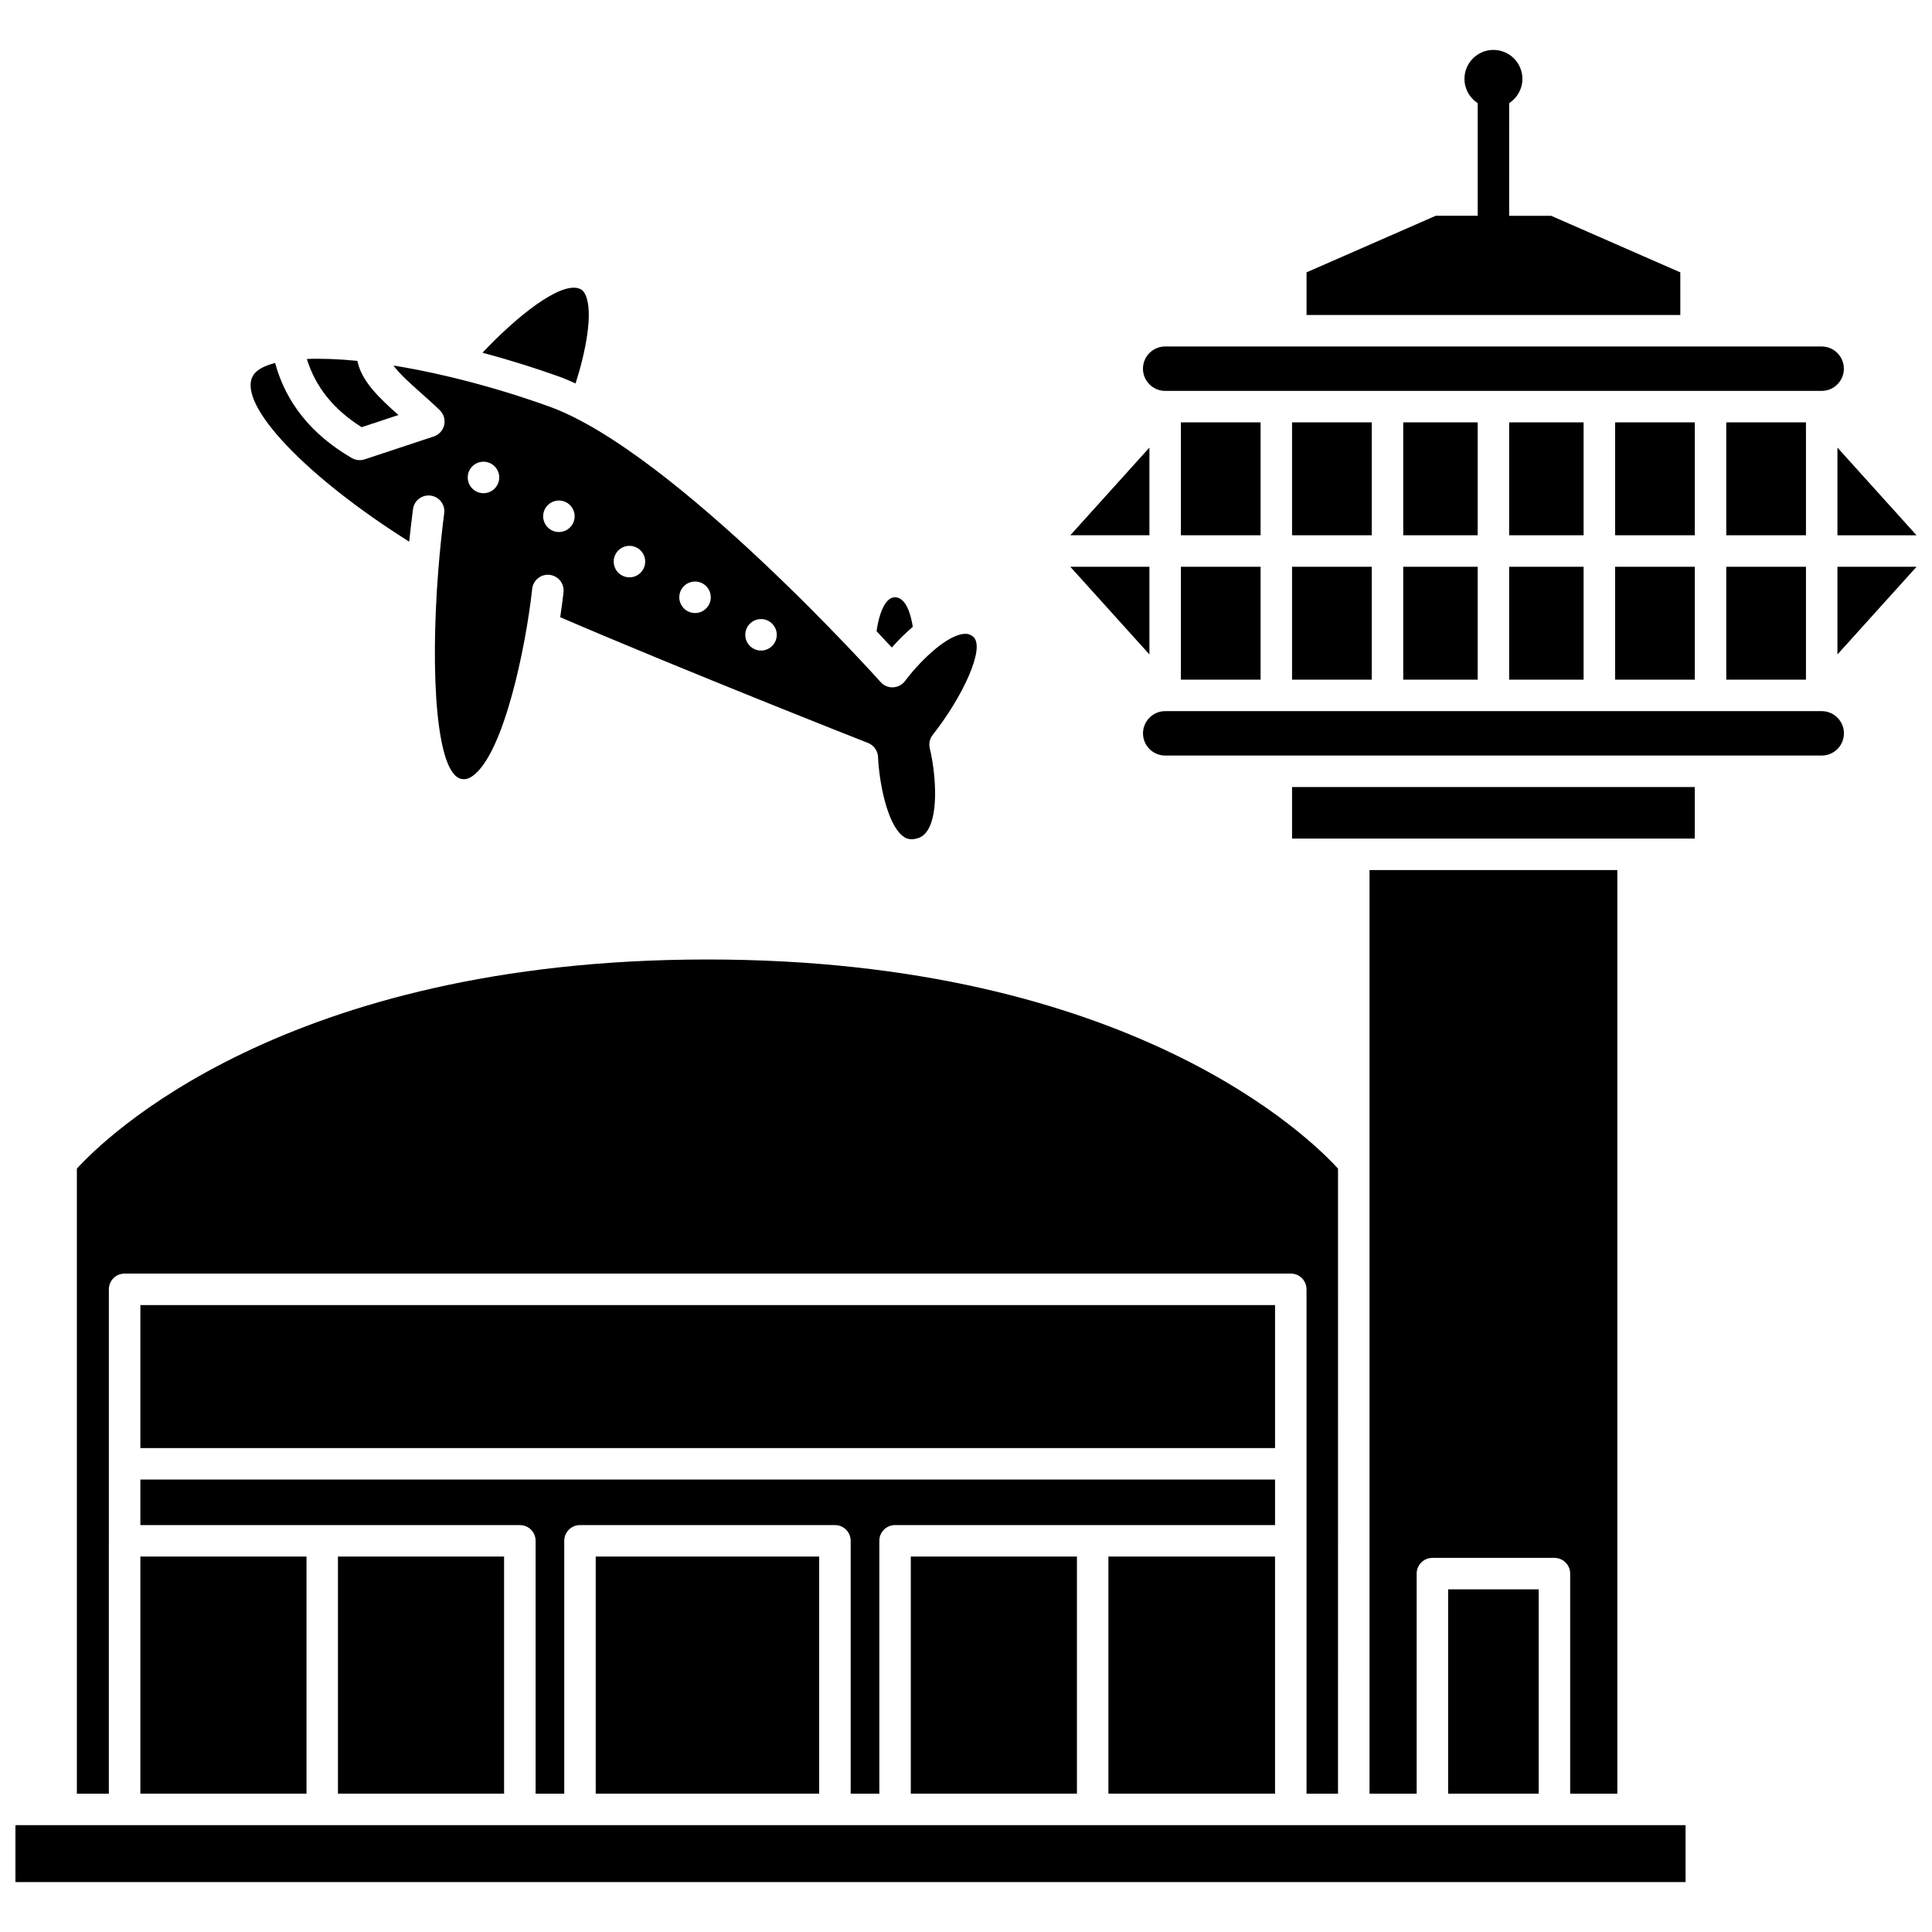 <?xml version="1.0" encoding="UTF-8"?>
<!-- Uploaded to: SVG Repo, www.svgrepo.com, Generator: SVG Repo Mixer Tools -->
<svg width="800px" height="800px" version="1.1" viewBox="144 144 512 512" xmlns="http://www.w3.org/2000/svg">
 <defs>
  <clipPath id="c">
   <path d="m630 262h21.902v24h-21.902z"/>
  </clipPath>
  <clipPath id="b">
   <path d="m630 294h21.902v24h-21.902z"/>
  </clipPath>
  <clipPath id="a">
   <path d="m148.09 627h442.91v16h-442.91z"/>
  </clipPath>
 </defs>
 <path d="m486.41 294.2h21.117v29.918h-21.117z"/>
 <path d="m456.95 255.93h21.117v29.918h-21.117z"/>
 <path d="m515.87 294.2h19.73v29.918h-19.73z"/>
 <path d="m456.95 294.2h21.117v29.918h-21.117z"/>
 <path d="m486.41 255.93h21.117v29.918h-21.117z"/>
 <path d="m448.61 262.61-20.969 23.242h20.969z"/>
 <path d="m448.61 294.2h-20.969l20.969 23.238z"/>
 <g clip-path="url(#c)">
  <path d="m630.94 285.86h20.965l-20.965-23.242z"/>
 </g>
 <path d="m601.48 294.2h21.117v29.918h-21.117z"/>
 <path d="m589.3 216.18-34.23-14.992h-11.129l0.004-29.855c2.106-1.371 3.508-3.734 3.508-6.43 0-4.234-3.445-7.676-7.68-7.676s-7.676 3.445-7.676 7.676c0 2.695 1.402 5.062 3.508 6.43v29.852h-11.129l-34.23 14.992v11.305h99.055z"/>
 <path d="m515.87 255.93h19.73v29.918h-19.73z"/>
 <path d="m452.78 247.59h173.98c3.242 0 5.883-2.637 5.883-5.883 0-3.246-2.641-5.883-5.883-5.883h-173.98c-3.242 0-5.883 2.637-5.883 5.883 0 3.246 2.641 5.883 5.883 5.883z"/>
 <path d="m572.02 255.93h21.117v29.918h-21.117z"/>
 <path d="m543.94 294.2h19.73v29.918h-19.73z"/>
 <path d="m572.02 294.2h21.117v29.918h-21.117z"/>
 <path d="m543.94 255.93h19.73v29.918h-19.73z"/>
 <path d="m601.48 255.93h21.117v29.918h-21.117z"/>
 <path d="m181.2 489.86h300.7v37.895h-300.7z"/>
 <path d="m572.61 619.34v-244.76h-65.676v244.76l12.496 0.004v-58.316c0-2.309 1.863-4.172 4.172-4.172h32.34c2.309 0 4.172 1.863 4.172 4.172v58.316z"/>
 <path d="m181.2 556.5h44.027v62.832h-44.027z"/>
 <path d="m233.56 556.5h44.027v62.832h-44.027z"/>
 <path d="m301.87 556.5h59.219v62.832h-59.219z"/>
 <path d="m486.41 366.23h106.72v-13.656h-106.72z"/>
 <path d="m626.77 332.46h-173.98c-3.242 0-5.883 2.637-5.883 5.883s2.641 5.883 5.883 5.883h173.99c3.242 0 5.883-2.641 5.883-5.883 0-3.242-2.644-5.883-5.887-5.883z"/>
 <g clip-path="url(#b)">
  <path d="m630.94 317.44 20.965-23.238h-20.965z"/>
 </g>
 <path d="m385.37 556.5h44.027v62.832h-44.027z"/>
 <path d="m527.77 565.19h23.996v54.145h-23.996z"/>
 <g clip-path="url(#a)">
  <path d="m555.94 627.68h-407.85v15.09h442.6v-15.09z"/>
 </g>
 <path d="m437.74 556.5h44.156v62.832h-44.156z"/>
 <path d="m172.85 552.33v-66.645c0-2.309 1.863-4.172 4.172-4.172h309.05c2.309 0 4.172 1.863 4.172 4.172v133.65h8.344l0.004-165.63c-6.973-7.703-54.773-55.43-167.11-55.43-112.33 0-160.13 47.727-167.11 55.43v165.63h8.473v-67.004z"/>
 <path d="m481.9 536.1h-300.7v12.066h100.57c2.309 0 4.172 1.863 4.172 4.172v67.004h7.59v-67.008c0-2.309 1.863-4.172 4.172-4.172h67.562c2.309 0 4.172 1.863 4.172 4.172v67.004h7.594v-67.004c0-2.309 1.863-4.172 4.172-4.172h100.7z"/>
 <path d="m385.9 310.11c-0.445-2.859-1.656-7.824-4.731-7.824-2.961 0-4.414 5.539-4.867 8.992 1.543 1.637 2.949 3.141 4.039 4.324 1.473-1.668 3.379-3.637 5.559-5.492z"/>
 <path d="m296.53 245.62c2.535-7.891 4.812-18.66 2.641-23.445-0.523-1.16-1.156-1.516-1.648-1.695-5.203-1.887-16.988 7.789-25.66 16.992 7.25 1.953 14.25 4.148 20.477 6.387 1.363 0.492 2.781 1.137 4.191 1.762z"/>
 <path d="m239.84 257.21 9.746-3.227c-4.926-4.383-9.812-8.918-10.867-14.348-5.031-0.496-9.531-0.656-13.402-0.5 2.289 7.394 7.051 13.359 14.523 18.074z"/>
 <path d="m252.44 287.54c0.359-3.394 0.715-6.332 1.008-8.602 0.297-2.285 2.375-3.898 4.676-3.598 2.281 0.301 3.898 2.394 3.594 4.676-0.637 4.894-1.145 9.891-1.543 14.867-0.008 0.16-0.008 0.312-0.039 0.473-2.152 27.469-0.512 53.812 6.168 55.074 0.715 0.133 1.688 0.148 3.07-0.875 8.086-5.984 13.902-33.555 15.668-49.523 0.254-2.285 2.312-3.949 4.606-3.688 2.293 0.254 3.941 2.312 3.691 4.606-0.102 0.922-0.387 3.336-0.875 6.621 33.117 14.25 81.09 33.137 81.586 33.328 1.535 0.605 2.57 2.062 2.641 3.711 0.266 6.305 2.277 17.562 6.519 20.926 0.996 0.793 1.984 1.027 3.316 0.777 1.453-0.273 2.465-0.973 3.293-2.258 3.102-4.805 2-15.887 0.586-21.742-0.301-1.242-0.016-2.566 0.781-3.57 7.879-9.98 14.117-23.23 10.688-26.027-0.77-0.625-1.547-0.844-2.629-0.707-4.926 0.613-12.066 7.969-15.402 12.461-0.746 1.004-1.91 1.621-3.164 1.676-1.234 0.082-2.465-0.449-3.301-1.391-0.547-0.609-54.902-61.176-87.871-73.035-9.184-3.305-18.129-5.906-26.527-7.898-0.004 0-0.012-0.004-0.016-0.004-5.129-1.215-10.059-2.207-14.688-2.945 1.621 2.219 4.387 4.691 7.266 7.25 1.66 1.48 3.379 3.004 5.016 4.598 1.043 1.02 1.48 2.504 1.156 3.926-0.324 1.418-1.371 2.566-2.754 3.023l-18.328 6.066c-0.43 0.141-0.871 0.211-1.309 0.211-0.73 0-1.453-0.188-2.094-0.562-10.656-6.184-17.465-14.652-20.316-25.195-3.035 0.777-5.106 1.934-5.934 3.484-4.059 7.644 14.223 26.742 41.461 43.867zm93.238 20.52c2.305 0 4.172 1.871 4.172 4.172 0 2.305-1.871 4.172-4.172 4.172-2.305 0-4.172-1.871-4.172-4.172s1.871-4.172 4.172-4.172zm-17.488-9.945c2.305 0 4.172 1.871 4.172 4.172 0 2.305-1.871 4.172-4.172 4.172-2.305 0-4.172-1.871-4.172-4.172 0-2.301 1.867-4.172 4.172-4.172zm-17.379-9.461c2.305 0 4.172 1.871 4.172 4.172 0 2.305-1.871 4.172-4.172 4.172-2.305 0-4.172-1.871-4.172-4.172 0-2.309 1.871-4.172 4.172-4.172zm-18.695-12.008c2.305 0 4.172 1.871 4.172 4.172 0 2.305-1.871 4.172-4.172 4.172-2.305 0-4.172-1.871-4.172-4.172 0-2.305 1.863-4.172 4.172-4.172zm-19.988-10.289c2.305 0 4.172 1.871 4.172 4.172 0 2.305-1.871 4.172-4.172 4.172-2.305 0-4.172-1.871-4.172-4.172 0-2.305 1.867-4.172 4.172-4.172z"/>
</svg>